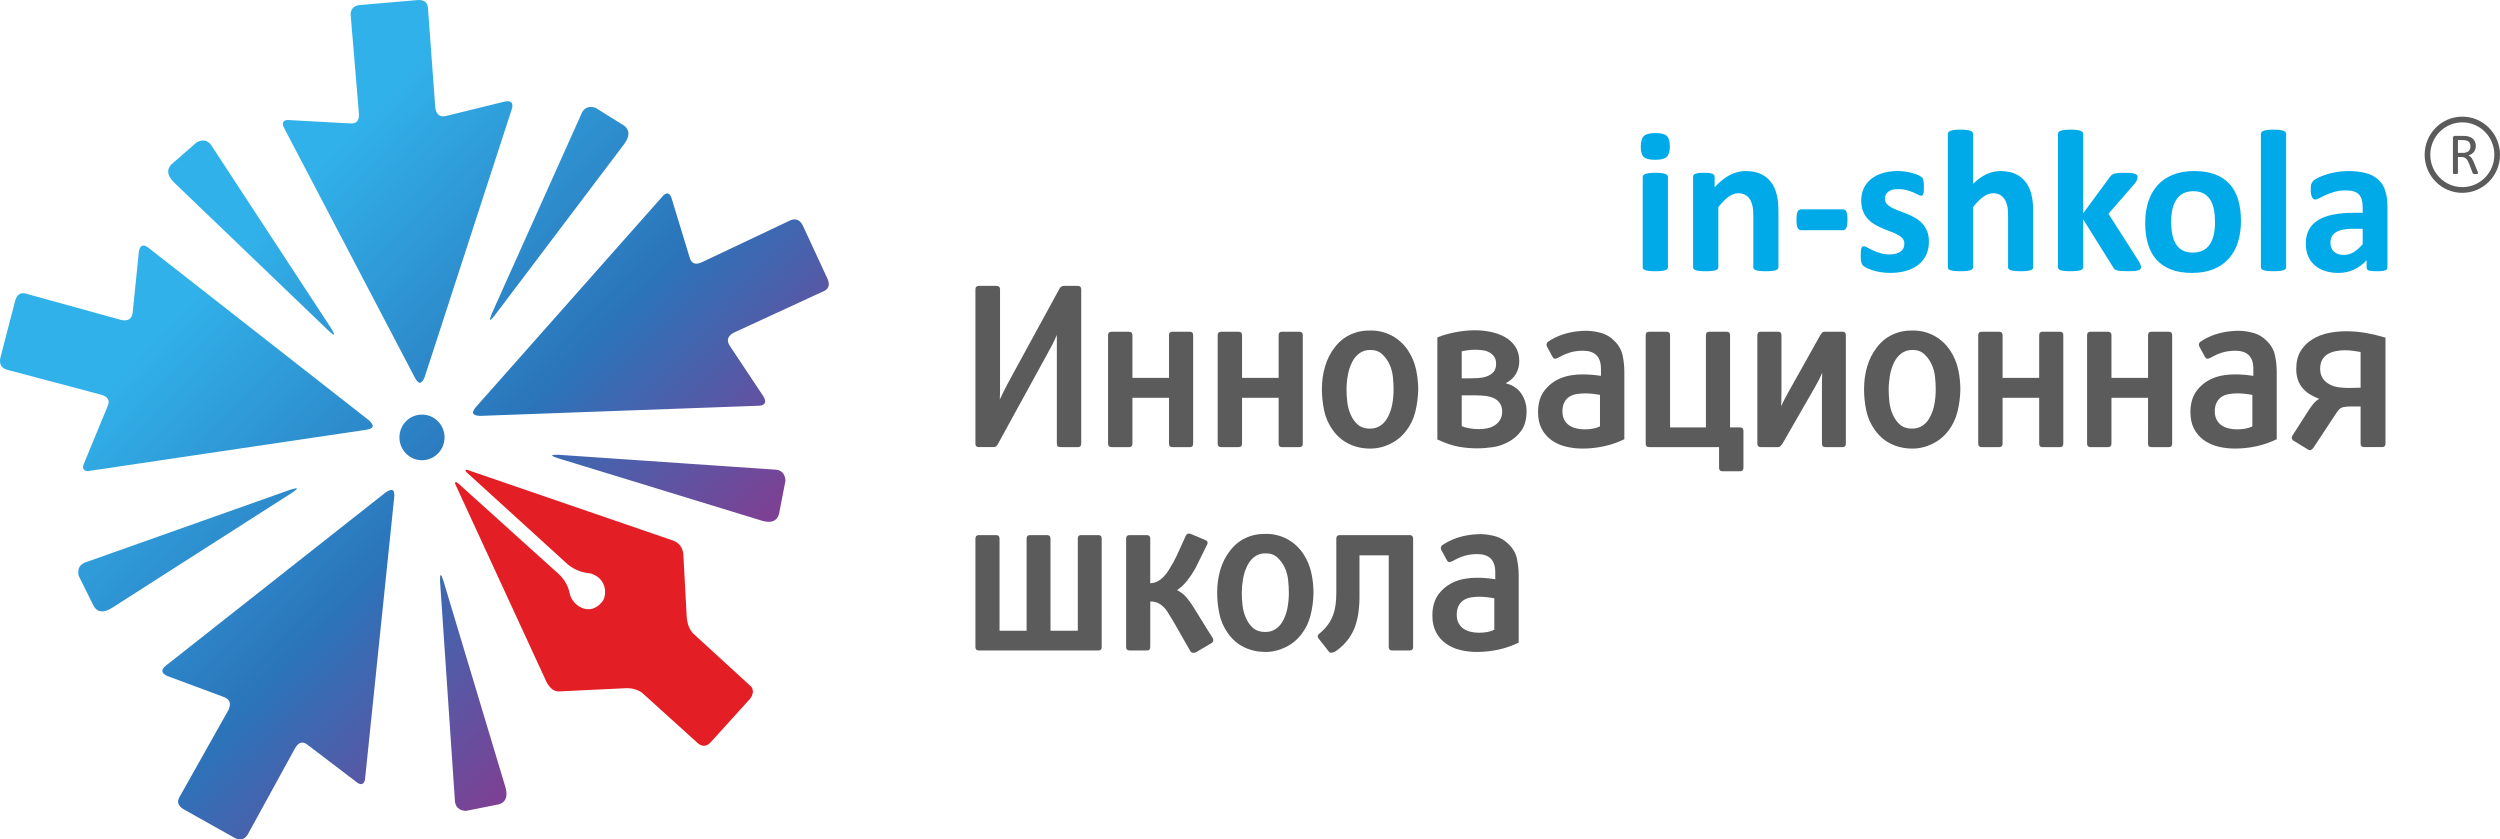 <svg width="137" height="46" viewBox="0 0 137 46" fill="none" xmlns="http://www.w3.org/2000/svg">
<path fill-rule="evenodd" clip-rule="evenodd" d="M53.64 24.502C53.515 24.502 53.453 24.439 53.453 24.313V15.856C53.453 15.73 53.515 15.667 53.64 15.667H54.615C54.74 15.667 54.802 15.73 54.802 15.856L54.802 21.043C54.802 21.187 54.802 21.329 54.802 21.469C54.802 21.608 54.797 21.75 54.789 21.894C54.869 21.723 54.949 21.556 55.029 21.395C55.109 21.232 55.194 21.07 55.283 20.908L58.062 15.815C58.116 15.716 58.2 15.667 58.316 15.667H59.064C59.189 15.667 59.251 15.73 59.251 15.856V24.312C59.251 24.439 59.189 24.502 59.064 24.502L58.089 24.501C57.973 24.501 57.915 24.439 57.915 24.312V19.382V18.355C57.826 18.562 57.748 18.731 57.681 18.861C57.614 18.992 57.523 19.161 57.407 19.368L54.668 24.366C54.615 24.456 54.544 24.501 54.455 24.501L53.639 24.501L53.64 24.502Z" fill="#5B5B5B"/>
<path fill-rule="evenodd" clip-rule="evenodd" d="M64.061 20.706V18.369C64.061 18.243 64.119 18.18 64.235 18.18H65.21C65.326 18.18 65.384 18.243 65.384 18.369V24.313C65.384 24.439 65.326 24.502 65.21 24.502L64.235 24.502C64.119 24.502 64.061 24.439 64.061 24.313V21.8H62.057V24.313C62.057 24.439 61.995 24.502 61.87 24.502L60.908 24.502C60.783 24.502 60.721 24.439 60.721 24.313V18.369C60.721 18.243 60.783 18.18 60.908 18.18H61.87C61.995 18.18 62.057 18.243 62.057 18.369V20.706H64.061Z" fill="#5B5B5B"/>
<path fill-rule="evenodd" clip-rule="evenodd" d="M70.069 20.706V18.369C70.069 18.243 70.126 18.18 70.242 18.18H71.218C71.334 18.18 71.392 18.243 71.392 18.369V24.313C71.392 24.439 71.334 24.502 71.218 24.502L70.242 24.502C70.127 24.502 70.069 24.439 70.069 24.313V21.8H68.064V24.313C68.064 24.439 68.002 24.502 67.877 24.502L66.915 24.502C66.791 24.502 66.728 24.439 66.728 24.313V18.369C66.728 18.243 66.791 18.18 66.915 18.18H67.878C68.002 18.18 68.064 18.243 68.064 18.369V20.706H70.069Z" fill="#5B5B5B"/>
<path fill-rule="evenodd" clip-rule="evenodd" d="M75.073 23.488C75.304 23.488 75.504 23.428 75.674 23.306C75.843 23.185 75.977 23.02 76.075 22.813C76.181 22.606 76.257 22.374 76.302 22.117C76.346 21.861 76.369 21.602 76.369 21.341C76.369 21.116 76.355 20.881 76.329 20.638C76.302 20.395 76.239 20.17 76.142 19.963C76.043 19.747 75.908 19.56 75.734 19.402C75.56 19.245 75.34 19.17 75.073 19.179C74.85 19.179 74.654 19.242 74.485 19.368C74.315 19.494 74.182 19.661 74.084 19.868C73.977 20.084 73.901 20.323 73.857 20.584C73.812 20.846 73.79 21.102 73.79 21.354C73.79 21.561 73.803 21.784 73.83 22.023C73.857 22.262 73.914 22.485 74.004 22.692C74.102 22.926 74.235 23.117 74.404 23.266C74.573 23.414 74.796 23.489 75.073 23.489V23.488ZM75.086 24.583C74.667 24.583 74.28 24.497 73.924 24.326C73.567 24.155 73.269 23.898 73.028 23.556C72.797 23.232 72.641 22.876 72.561 22.489C72.481 22.102 72.44 21.714 72.44 21.327C72.44 20.886 72.498 20.469 72.614 20.078C72.73 19.686 72.908 19.337 73.149 19.03C73.38 18.724 73.665 18.492 74.004 18.335C74.342 18.177 74.716 18.103 75.126 18.112C75.545 18.112 75.932 18.209 76.288 18.402C76.645 18.596 76.938 18.868 77.17 19.22C77.375 19.535 77.518 19.875 77.598 20.239C77.678 20.604 77.718 20.976 77.718 21.354C77.709 21.777 77.656 22.183 77.558 22.57C77.46 22.957 77.299 23.295 77.077 23.583C76.845 23.898 76.551 24.144 76.195 24.319C75.839 24.495 75.469 24.583 75.086 24.582L75.086 24.583Z" fill="#5B5B5B"/>
<path fill-rule="evenodd" clip-rule="evenodd" d="M80.103 23.354C80.227 23.407 80.374 23.448 80.544 23.475C80.713 23.502 80.878 23.516 81.038 23.516C81.18 23.516 81.328 23.502 81.479 23.475C81.63 23.448 81.768 23.396 81.893 23.32C82.018 23.243 82.12 23.142 82.2 23.016C82.281 22.89 82.321 22.728 82.321 22.529C82.312 22.34 82.263 22.187 82.174 22.07C82.084 21.953 81.971 21.866 81.833 21.807C81.695 21.748 81.539 21.71 81.365 21.692C81.192 21.674 81.02 21.665 80.851 21.665H80.103V23.354V23.354ZM80.53 20.733C80.664 20.733 80.815 20.728 80.985 20.719C81.154 20.71 81.312 20.681 81.459 20.631C81.606 20.582 81.731 20.503 81.833 20.395C81.936 20.287 81.987 20.134 81.987 19.936C81.987 19.773 81.951 19.643 81.88 19.544C81.808 19.445 81.72 19.366 81.613 19.308C81.506 19.249 81.383 19.211 81.245 19.193C81.107 19.175 80.971 19.166 80.838 19.166C80.704 19.166 80.57 19.175 80.437 19.193C80.303 19.211 80.192 19.229 80.103 19.247L80.103 20.733H80.53ZM80.945 24.569C80.615 24.569 80.281 24.54 79.942 24.482C79.604 24.423 79.212 24.29 78.767 24.083V18.49C79.052 18.373 79.379 18.279 79.749 18.207C80.118 18.135 80.477 18.099 80.825 18.099C81.109 18.099 81.397 18.128 81.686 18.186C81.976 18.245 82.236 18.34 82.468 18.47C82.7 18.601 82.889 18.774 83.036 18.99C83.183 19.206 83.256 19.472 83.256 19.787C83.256 20.049 83.194 20.285 83.069 20.496C82.944 20.708 82.757 20.877 82.508 21.003C82.9 21.102 83.189 21.296 83.376 21.584C83.564 21.872 83.657 22.187 83.657 22.529C83.657 22.971 83.561 23.326 83.37 23.597C83.178 23.867 82.94 24.074 82.655 24.218C82.397 24.362 82.118 24.457 81.82 24.502C81.521 24.547 81.23 24.569 80.945 24.569L80.945 24.569Z" fill="#5B5B5B"/>
<path fill-rule="evenodd" clip-rule="evenodd" d="M87.678 21.638C87.58 21.62 87.456 21.602 87.304 21.584C87.153 21.566 87.006 21.557 86.864 21.557C86.712 21.557 86.565 21.568 86.423 21.59C86.28 21.613 86.151 21.656 86.035 21.719C85.91 21.791 85.81 21.895 85.734 22.03C85.659 22.165 85.621 22.336 85.621 22.543C85.621 22.723 85.654 22.876 85.721 23.002C85.788 23.128 85.877 23.23 85.988 23.306C86.1 23.383 86.229 23.439 86.376 23.475C86.523 23.511 86.672 23.529 86.823 23.529C86.975 23.529 87.122 23.518 87.264 23.495C87.407 23.473 87.545 23.43 87.679 23.367V21.638H87.678ZM86.957 18.126C87.242 18.135 87.513 18.177 87.772 18.254C88.03 18.33 88.262 18.472 88.467 18.679C88.707 18.914 88.859 19.181 88.921 19.483C88.983 19.785 89.014 20.08 89.014 20.368V24.069C88.667 24.24 88.297 24.369 87.906 24.454C87.513 24.539 87.122 24.582 86.73 24.582C86.409 24.582 86.102 24.546 85.808 24.474C85.514 24.402 85.253 24.285 85.026 24.123C84.799 23.961 84.619 23.754 84.485 23.502C84.351 23.25 84.285 22.943 84.285 22.583C84.285 22.106 84.4 21.714 84.632 21.408C84.864 21.102 85.166 20.872 85.541 20.719C85.719 20.647 85.91 20.595 86.115 20.564C86.32 20.532 86.52 20.516 86.716 20.516C86.894 20.516 87.064 20.523 87.224 20.537C87.385 20.55 87.554 20.57 87.732 20.597V20.205C87.732 19.548 87.402 19.22 86.743 19.22C86.494 19.22 86.262 19.251 86.049 19.314C85.924 19.35 85.804 19.395 85.688 19.449C85.572 19.503 85.456 19.562 85.34 19.625C85.216 19.688 85.126 19.661 85.073 19.544L84.766 18.976C84.73 18.887 84.748 18.805 84.819 18.733C84.846 18.715 84.873 18.7 84.899 18.686C84.926 18.672 84.948 18.657 84.966 18.639C85.269 18.459 85.588 18.328 85.921 18.247C86.255 18.166 86.6 18.126 86.957 18.126Z" fill="#5B5B5B"/>
<path fill-rule="evenodd" clip-rule="evenodd" d="M95.354 23.421C95.479 23.421 95.541 23.484 95.541 23.61V25.637C95.541 25.763 95.479 25.826 95.354 25.826H94.392C94.267 25.826 94.205 25.763 94.205 25.637V24.502H90.371C90.246 24.502 90.184 24.439 90.184 24.313V18.369C90.184 18.243 90.246 18.18 90.371 18.18H91.333C91.457 18.18 91.52 18.243 91.52 18.369V23.421H93.484V18.369C93.484 18.243 93.542 18.18 93.657 18.18H94.633C94.749 18.18 94.807 18.243 94.807 18.369V23.421H95.354L95.354 23.421Z" fill="#5B5B5B"/>
<path fill-rule="evenodd" clip-rule="evenodd" d="M97.572 24.448C97.536 24.484 97.492 24.502 97.439 24.502L96.49 24.502C96.365 24.502 96.303 24.439 96.303 24.313V18.369C96.303 18.243 96.365 18.18 96.49 18.18H97.439C97.563 18.18 97.625 18.243 97.625 18.369V21.368C97.625 21.503 97.623 21.654 97.619 21.82C97.614 21.987 97.612 22.133 97.612 22.259C97.665 22.133 97.726 22.007 97.792 21.881C97.859 21.755 97.919 21.643 97.973 21.543L99.75 18.369C99.777 18.324 99.808 18.281 99.843 18.241C99.879 18.2 99.928 18.18 99.99 18.18H100.979C101.095 18.18 101.153 18.243 101.153 18.369V24.313C101.153 24.439 101.095 24.502 100.979 24.502L100.017 24.502C99.901 24.502 99.843 24.439 99.843 24.313V21.409C99.843 21.354 99.843 21.287 99.843 21.206C99.843 21.125 99.843 21.037 99.843 20.942C99.843 20.848 99.845 20.753 99.85 20.659C99.854 20.564 99.857 20.485 99.857 20.422C99.75 20.684 99.614 20.954 99.449 21.233C99.284 21.512 99.139 21.765 99.015 21.989L97.679 24.313C97.643 24.367 97.607 24.412 97.572 24.448L97.572 24.448Z" fill="#5B5B5B"/>
<path fill-rule="evenodd" clip-rule="evenodd" d="M104.782 23.488C105.014 23.488 105.214 23.428 105.383 23.306C105.553 23.185 105.686 23.02 105.784 22.813C105.891 22.606 105.967 22.374 106.011 22.117C106.056 21.861 106.078 21.602 106.078 21.341C106.078 21.116 106.065 20.881 106.038 20.638C106.011 20.395 105.949 20.17 105.851 19.963C105.753 19.747 105.617 19.56 105.443 19.402C105.27 19.245 105.049 19.17 104.782 19.179C104.559 19.179 104.363 19.242 104.194 19.368C104.025 19.494 103.891 19.661 103.793 19.868C103.686 20.084 103.611 20.323 103.566 20.584C103.522 20.846 103.499 21.102 103.499 21.354C103.499 21.561 103.513 21.784 103.539 22.023C103.566 22.262 103.624 22.485 103.713 22.692C103.811 22.926 103.945 23.117 104.114 23.266C104.283 23.414 104.506 23.489 104.782 23.489V23.488ZM104.795 24.583C104.377 24.583 103.989 24.497 103.633 24.326C103.277 24.155 102.978 23.898 102.738 23.556C102.506 23.232 102.35 22.876 102.27 22.489C102.19 22.102 102.15 21.714 102.15 21.327C102.15 20.886 102.208 20.469 102.324 20.078C102.439 19.686 102.618 19.337 102.858 19.03C103.09 18.724 103.375 18.492 103.713 18.335C104.052 18.177 104.426 18.103 104.835 18.112C105.254 18.112 105.642 18.209 105.998 18.402C106.354 18.596 106.648 18.868 106.88 19.22C107.085 19.535 107.227 19.875 107.307 20.239C107.388 20.604 107.428 20.976 107.428 21.354C107.419 21.777 107.365 22.183 107.267 22.57C107.169 22.957 107.009 23.295 106.786 23.583C106.555 23.898 106.261 24.144 105.904 24.319C105.548 24.495 105.178 24.583 104.796 24.582L104.795 24.583Z" fill="#5B5B5B"/>
<path fill-rule="evenodd" clip-rule="evenodd" d="M111.747 20.706V18.369C111.747 18.243 111.804 18.18 111.92 18.18H112.896C113.011 18.18 113.069 18.243 113.069 18.369V24.313C113.069 24.439 113.011 24.502 112.896 24.502L111.92 24.502C111.804 24.502 111.747 24.439 111.747 24.313V21.8H109.742V24.313C109.742 24.439 109.68 24.502 109.555 24.502L108.593 24.502C108.469 24.502 108.406 24.439 108.406 24.313L108.406 18.369C108.406 18.243 108.469 18.18 108.593 18.18H109.555C109.68 18.18 109.742 18.243 109.742 18.369L109.742 20.706H111.747Z" fill="#5B5B5B"/>
<path fill-rule="evenodd" clip-rule="evenodd" d="M117.713 20.706V18.369C117.713 18.243 117.77 18.18 117.886 18.18H118.862C118.977 18.18 119.035 18.243 119.035 18.369V24.313C119.035 24.439 118.977 24.502 118.862 24.502L117.886 24.502C117.77 24.502 117.712 24.439 117.712 24.313L117.713 21.8H115.708V24.313C115.708 24.439 115.646 24.502 115.521 24.502L114.559 24.502C114.434 24.502 114.372 24.439 114.372 24.313L114.372 18.369C114.372 18.243 114.434 18.18 114.559 18.18H115.521C115.646 18.18 115.708 18.243 115.708 18.369V20.706H117.712H117.713Z" fill="#5B5B5B"/>
<path fill-rule="evenodd" clip-rule="evenodd" d="M123.429 21.638C123.331 21.62 123.206 21.602 123.055 21.584C122.903 21.566 122.756 21.557 122.614 21.557C122.463 21.557 122.316 21.568 122.173 21.59C122.031 21.613 121.901 21.656 121.786 21.719C121.661 21.791 121.561 21.895 121.485 22.03C121.409 22.165 121.371 22.336 121.371 22.543C121.372 22.723 121.405 22.876 121.472 23.002C121.538 23.128 121.628 23.23 121.739 23.306C121.85 23.383 121.979 23.439 122.126 23.475C122.273 23.511 122.422 23.529 122.574 23.529C122.725 23.529 122.872 23.518 123.015 23.495C123.157 23.473 123.296 23.43 123.429 23.367V21.638H123.429ZM122.708 18.126C122.993 18.135 123.264 18.177 123.522 18.254C123.781 18.33 124.012 18.472 124.217 18.679C124.458 18.914 124.609 19.181 124.672 19.483C124.734 19.785 124.765 20.08 124.765 20.368L124.765 24.069C124.418 24.24 124.048 24.369 123.656 24.454C123.264 24.539 122.872 24.582 122.48 24.582C122.16 24.582 121.852 24.546 121.558 24.474C121.264 24.402 121.004 24.285 120.777 24.123C120.55 23.961 120.369 23.754 120.236 23.502C120.102 23.25 120.035 22.943 120.035 22.583C120.035 22.106 120.151 21.714 120.383 21.408C120.614 21.102 120.917 20.872 121.291 20.719C121.469 20.647 121.661 20.595 121.866 20.564C122.071 20.532 122.271 20.516 122.467 20.516C122.645 20.516 122.814 20.523 122.975 20.537C123.135 20.55 123.304 20.57 123.483 20.597V20.205C123.483 19.548 123.153 19.22 122.494 19.22C122.244 19.22 122.013 19.251 121.799 19.314C121.674 19.35 121.554 19.395 121.438 19.449C121.323 19.503 121.207 19.562 121.091 19.625C120.966 19.688 120.877 19.661 120.824 19.544L120.516 18.976C120.481 18.887 120.498 18.805 120.57 18.733C120.596 18.715 120.623 18.7 120.65 18.686C120.677 18.672 120.699 18.657 120.717 18.639C121.02 18.459 121.338 18.328 121.672 18.247C122.006 18.166 122.351 18.126 122.708 18.126Z" fill="#5B5B5B"/>
<path fill-rule="evenodd" clip-rule="evenodd" d="M129.361 19.287C129.254 19.269 129.123 19.249 128.967 19.227C128.811 19.204 128.657 19.193 128.506 19.193C128.337 19.193 128.172 19.209 128.012 19.24C127.851 19.272 127.706 19.323 127.577 19.395C127.448 19.468 127.345 19.567 127.27 19.692C127.194 19.819 127.152 19.981 127.143 20.179C127.143 20.413 127.192 20.6 127.29 20.739C127.388 20.879 127.515 20.989 127.671 21.07C127.826 21.152 127.996 21.203 128.178 21.226C128.361 21.248 128.537 21.259 128.706 21.259L129.361 21.246V19.287ZM129.361 22.273H128.893C128.724 22.273 128.57 22.284 128.432 22.306C128.294 22.329 128.172 22.422 128.065 22.584L126.782 24.529C126.738 24.592 126.689 24.634 126.635 24.657C126.582 24.679 126.524 24.668 126.462 24.623L125.687 24.15C125.58 24.078 125.557 23.988 125.62 23.88L126.355 22.732C126.426 22.624 126.488 22.527 126.542 22.441C126.595 22.356 126.649 22.279 126.702 22.212C126.756 22.144 126.811 22.081 126.869 22.023C126.927 21.964 127 21.908 127.089 21.854C126.938 21.8 126.784 21.728 126.629 21.638C126.473 21.548 126.332 21.435 126.208 21.3C126.074 21.147 125.978 20.98 125.92 20.8C125.863 20.62 125.834 20.427 125.834 20.219C125.834 19.823 125.916 19.492 126.081 19.226C126.246 18.961 126.457 18.752 126.716 18.598C126.991 18.427 127.29 18.31 127.611 18.247C127.931 18.184 128.247 18.152 128.559 18.152C128.933 18.152 129.299 18.184 129.655 18.247C130.011 18.31 130.367 18.395 130.724 18.503V24.312C130.724 24.439 130.661 24.501 130.537 24.501L129.548 24.501C129.423 24.501 129.361 24.439 129.361 24.312V22.272L129.361 22.273Z" fill="#5B5B5B"/>
<path fill-rule="evenodd" clip-rule="evenodd" d="M53.64 35.646C53.515 35.646 53.453 35.584 53.453 35.457V29.514C53.453 29.388 53.515 29.324 53.64 29.324H54.588C54.713 29.324 54.775 29.387 54.775 29.514V34.566H56.258V29.514C56.258 29.388 56.32 29.324 56.445 29.324H57.381C57.505 29.324 57.567 29.387 57.567 29.514L57.568 34.566H59.064V29.514C59.064 29.388 59.122 29.324 59.238 29.324H60.2C60.315 29.324 60.373 29.387 60.373 29.514V35.457C60.373 35.584 60.315 35.647 60.2 35.647L53.639 35.647L53.64 35.646Z" fill="#5B5B5B"/>
<path fill-rule="evenodd" clip-rule="evenodd" d="M62.846 35.646H61.898C61.773 35.646 61.711 35.584 61.711 35.457V29.514C61.711 29.388 61.773 29.324 61.898 29.324H62.846C62.971 29.324 63.033 29.387 63.033 29.514V31.959C63.176 31.959 63.309 31.925 63.434 31.857C63.559 31.79 63.672 31.702 63.775 31.594C63.877 31.486 63.973 31.36 64.062 31.216C64.151 31.072 64.236 30.928 64.316 30.784C64.441 30.549 64.554 30.313 64.657 30.074C64.759 29.836 64.868 29.595 64.984 29.352C65.038 29.244 65.126 29.212 65.252 29.257L66.053 29.595C66.178 29.649 66.209 29.735 66.147 29.851L65.505 31.148C65.38 31.373 65.234 31.594 65.065 31.81C64.895 32.026 64.708 32.202 64.503 32.337C64.717 32.445 64.898 32.589 65.044 32.769C65.192 32.95 65.327 33.143 65.452 33.35C65.621 33.629 65.79 33.904 65.96 34.174C66.129 34.444 66.298 34.714 66.468 34.985C66.485 35.021 66.492 35.061 66.488 35.106C66.483 35.151 66.459 35.192 66.414 35.228L65.546 35.741C65.492 35.768 65.434 35.779 65.372 35.775C65.309 35.77 65.26 35.737 65.225 35.674L64.276 34.012C64.187 33.859 64.083 33.69 63.962 33.505C63.842 33.321 63.697 33.179 63.528 33.08C63.448 33.035 63.368 33.004 63.288 32.986C63.208 32.968 63.123 32.959 63.034 32.959V35.457C63.034 35.584 62.971 35.647 62.847 35.647L62.846 35.646Z" fill="#5B5B5B"/>
<path fill-rule="evenodd" clip-rule="evenodd" d="M69.334 34.633C69.565 34.633 69.765 34.572 69.935 34.451C70.104 34.33 70.237 34.165 70.336 33.958C70.442 33.751 70.518 33.519 70.563 33.262C70.607 33.005 70.629 32.747 70.629 32.485C70.629 32.26 70.616 32.026 70.589 31.783C70.563 31.54 70.5 31.315 70.403 31.107C70.304 30.891 70.169 30.705 69.995 30.547C69.821 30.39 69.601 30.315 69.333 30.324C69.111 30.324 68.915 30.387 68.746 30.513C68.576 30.639 68.443 30.806 68.345 31.013C68.238 31.229 68.162 31.468 68.117 31.729C68.073 31.99 68.051 32.247 68.051 32.499C68.051 32.706 68.064 32.929 68.091 33.168C68.117 33.406 68.175 33.629 68.264 33.836C68.362 34.071 68.496 34.262 68.665 34.411C68.835 34.559 69.057 34.633 69.334 34.633V34.633ZM69.347 35.727C68.928 35.727 68.54 35.642 68.184 35.471C67.828 35.3 67.53 35.043 67.289 34.701C67.057 34.377 66.902 34.021 66.822 33.633C66.741 33.247 66.701 32.859 66.701 32.472C66.701 32.031 66.759 31.614 66.875 31.222C66.991 30.83 67.169 30.482 67.409 30.175C67.641 29.869 67.926 29.637 68.264 29.48C68.603 29.322 68.977 29.248 69.387 29.257C69.805 29.257 70.193 29.354 70.549 29.547C70.905 29.741 71.199 30.013 71.431 30.364C71.636 30.68 71.778 31.02 71.859 31.384C71.939 31.749 71.979 32.12 71.979 32.499C71.97 32.922 71.917 33.328 71.819 33.715C71.721 34.102 71.56 34.44 71.338 34.728C71.106 35.043 70.812 35.288 70.456 35.464C70.1 35.639 69.73 35.727 69.347 35.727L69.347 35.727Z" fill="#5B5B5B"/>
<path fill-rule="evenodd" clip-rule="evenodd" d="M72.295 34.728C72.49 34.566 72.649 34.402 72.769 34.235C72.889 34.068 72.983 33.895 73.049 33.715C73.117 33.535 73.163 33.343 73.19 33.141C73.216 32.938 73.23 32.72 73.23 32.485V29.514C73.23 29.387 73.292 29.324 73.417 29.324H77.252C77.376 29.324 77.439 29.387 77.439 29.514V35.457C77.439 35.583 77.376 35.647 77.252 35.647L76.29 35.646C76.165 35.646 76.103 35.584 76.103 35.457V30.432H74.499V32.769C74.499 32.922 74.492 33.071 74.479 33.215C74.466 33.359 74.45 33.503 74.433 33.647C74.397 33.863 74.346 34.073 74.279 34.275C74.212 34.478 74.121 34.67 74.005 34.85C73.907 35.012 73.78 35.172 73.624 35.329C73.468 35.487 73.31 35.615 73.15 35.714C73.078 35.75 73.012 35.768 72.95 35.768C72.887 35.768 72.843 35.746 72.816 35.701L72.255 34.985C72.219 34.94 72.206 34.892 72.215 34.843C72.223 34.794 72.25 34.755 72.295 34.728V34.728Z" fill="#5B5B5B"/>
<path fill-rule="evenodd" clip-rule="evenodd" d="M81.888 32.782C81.79 32.765 81.665 32.747 81.514 32.729C81.362 32.711 81.215 32.702 81.073 32.702C80.921 32.702 80.775 32.713 80.632 32.735C80.49 32.758 80.36 32.801 80.245 32.864C80.12 32.936 80.02 33.039 79.944 33.174C79.868 33.31 79.83 33.481 79.83 33.688C79.83 33.868 79.864 34.021 79.931 34.147C79.997 34.273 80.086 34.375 80.198 34.451C80.309 34.528 80.438 34.584 80.585 34.62C80.732 34.656 80.882 34.674 81.033 34.674C81.185 34.674 81.332 34.663 81.474 34.64C81.616 34.618 81.754 34.575 81.888 34.512L81.888 32.782H81.888ZM81.166 29.27C81.451 29.279 81.723 29.322 81.981 29.399C82.24 29.475 82.471 29.617 82.676 29.824C82.917 30.058 83.068 30.326 83.131 30.628C83.193 30.93 83.224 31.224 83.224 31.512V35.214C82.877 35.385 82.507 35.514 82.115 35.599C81.723 35.684 81.331 35.727 80.939 35.727C80.619 35.727 80.311 35.691 80.017 35.619C79.723 35.547 79.463 35.43 79.236 35.268C79.008 35.106 78.828 34.899 78.695 34.647C78.561 34.395 78.494 34.088 78.494 33.728C78.494 33.251 78.61 32.859 78.841 32.553C79.073 32.247 79.376 32.017 79.75 31.864C79.928 31.792 80.12 31.74 80.325 31.709C80.529 31.677 80.73 31.661 80.926 31.661C81.104 31.661 81.273 31.668 81.434 31.681C81.594 31.695 81.763 31.715 81.941 31.742V31.35C81.941 30.693 81.612 30.364 80.953 30.364C80.703 30.364 80.472 30.396 80.258 30.459C80.133 30.495 80.013 30.54 79.897 30.594C79.781 30.648 79.665 30.707 79.55 30.77C79.425 30.833 79.336 30.806 79.283 30.689L78.975 30.121C78.94 30.031 78.957 29.95 79.029 29.878C79.055 29.86 79.082 29.844 79.109 29.831C79.136 29.817 79.158 29.802 79.176 29.784C79.478 29.604 79.797 29.473 80.131 29.392C80.465 29.311 80.81 29.27 81.166 29.27L81.166 29.27Z" fill="#5B5B5B"/>
<path fill-rule="evenodd" clip-rule="evenodd" d="M25.133 26.51C26.903 28.106 28.673 29.703 30.442 31.299C30.859 31.639 31.128 32.041 31.218 32.516C31.339 33.165 32.31 33.843 32.998 32.978C33.236 32.713 33.339 31.721 32.359 31.422C31.827 31.378 31.343 31.18 30.929 30.76C29.169 29.159 27.41 27.557 25.65 25.955C25.425 25.764 25.466 25.683 25.757 25.801C29.479 27.08 33.201 28.358 36.923 29.636C37.258 29.779 37.456 30.057 37.455 30.529C37.511 31.566 37.567 32.603 37.623 33.64C37.63 34.067 37.728 34.44 37.988 34.718C39.048 35.689 40.108 36.659 41.167 37.629C41.32 37.811 41.27 38.093 41.091 38.307C40.366 39.108 39.641 39.908 38.916 40.709C38.688 40.926 38.445 40.931 38.186 40.678C37.182 39.77 36.178 38.861 35.173 37.953C34.902 37.768 34.564 37.681 34.139 37.721C32.962 37.778 31.786 37.834 30.61 37.891C30.298 37.891 30.079 37.633 29.925 37.321C28.282 33.758 26.639 30.195 24.996 26.633C24.889 26.436 24.925 26.323 25.133 26.51L25.133 26.51Z" fill="#E31E24"/>
<path fill-rule="evenodd" clip-rule="evenodd" d="M43.045 26.338C42.926 26.95 42.807 27.562 42.688 28.174C42.569 28.584 42.238 28.672 41.763 28.538C38.023 27.391 34.282 26.245 30.542 25.099C30.148 24.971 30.164 24.911 30.591 24.921C34.529 25.191 38.468 25.461 42.407 25.731C42.801 25.729 43.014 25.932 43.045 26.338L43.045 26.338ZM25.525 44.439C26.129 44.319 26.734 44.198 27.339 44.077C27.745 43.956 27.831 43.622 27.699 43.141C26.562 39.361 25.426 35.58 24.29 31.8C24.162 31.4 24.104 31.417 24.114 31.849C24.384 35.831 24.653 39.813 24.923 43.794C24.921 44.193 25.122 44.408 25.525 44.439ZM23.124 22.719C23.807 22.719 24.361 23.279 24.361 23.97C24.361 24.66 23.807 25.22 23.124 25.22C22.441 25.22 21.888 24.66 21.888 23.97C21.888 23.279 22.441 22.719 23.124 22.719ZM20.003 42.705C20.535 37.564 21.068 32.422 21.6 27.281C21.644 26.844 21.526 26.731 21.148 26.974C17.126 30.143 13.104 33.313 9.083 36.483C8.82 36.685 8.821 36.909 9.194 37.054C10.214 37.434 11.235 37.813 12.256 38.193C12.636 38.331 12.659 38.588 12.523 38.899C11.621 40.504 10.719 42.11 9.816 43.716C9.699 43.953 9.765 44.153 10.034 44.332C10.974 44.861 11.915 45.388 12.855 45.915C13.155 46.068 13.39 46.014 13.56 45.758C14.427 44.176 15.296 42.594 16.165 41.011C16.346 40.696 16.571 40.567 16.9 40.849C17.788 41.524 18.675 42.2 19.562 42.876C19.766 43.036 19.959 43 20.003 42.705ZM4.309 31.547C4.584 32.104 4.86 32.661 5.136 33.219C5.359 33.583 5.701 33.578 6.124 33.321C9.426 31.208 12.729 29.096 16.032 26.984C16.379 26.753 16.347 26.701 15.938 26.826C12.213 28.147 8.488 29.468 4.763 30.789C4.383 30.893 4.231 31.146 4.309 31.547ZM4.866 25.809C9.925 25.058 14.984 24.307 20.043 23.556C20.472 23.491 20.551 23.348 20.226 23.038C16.193 19.881 12.16 16.727 8.127 13.572C7.868 13.364 7.654 13.42 7.607 13.822C7.495 14.915 7.385 16.009 7.273 17.103C7.234 17.509 6.995 17.596 6.663 17.54C4.902 17.053 3.139 16.566 1.377 16.08C1.12 16.024 0.945 16.138 0.84 16.446C0.566 17.497 0.294 18.55 0.022 19.601C-0.051 19.932 0.058 20.149 0.346 20.252C2.077 20.71 3.808 21.171 5.54 21.629C5.886 21.729 6.066 21.918 5.877 22.309C5.449 23.346 5.022 24.383 4.594 25.419C4.491 25.659 4.573 25.839 4.866 25.809V25.809ZM10.795 7.786C10.328 8.192 9.861 8.599 9.394 9.006C9.1 9.314 9.188 9.648 9.538 10C12.374 12.719 15.209 15.439 18.043 18.159C18.35 18.442 18.392 18.399 18.172 18.029C15.992 14.701 13.812 11.373 11.633 8.046C11.439 7.699 11.16 7.612 10.795 7.786ZM15.546 6.968C17.939 11.537 20.331 16.107 22.724 20.675C22.928 21.063 23.088 21.09 23.268 20.675C24.86 15.778 26.452 10.88 28.045 5.983C28.151 5.665 28.026 5.48 27.637 5.57C26.58 5.83 25.525 6.09 24.467 6.349C24.075 6.449 23.914 6.249 23.855 5.914C23.72 4.073 23.584 2.231 23.448 0.39C23.413 0.127 23.249 -0.003 22.928 4.3985e-05C21.855 0.092 20.784 0.183 19.713 0.276C19.38 0.318 19.214 0.494 19.215 0.803C19.366 2.605 19.516 4.409 19.668 6.212C19.692 6.575 19.575 6.81 19.146 6.762C18.038 6.701 16.928 6.64 15.819 6.579C15.561 6.561 15.42 6.699 15.546 6.968ZM32.623 5.901C33.148 6.228 33.673 6.555 34.198 6.882C34.536 7.139 34.501 7.483 34.211 7.887C31.838 11.026 29.465 14.166 27.093 17.306C26.835 17.634 26.786 17.598 26.945 17.198C28.576 13.563 30.206 9.928 31.837 6.293C31.973 5.919 32.235 5.788 32.623 5.901L32.623 5.901ZM36.341 10.722C32.93 14.573 29.518 18.424 26.107 22.275C25.818 22.603 25.849 22.764 26.295 22.791C31.392 22.606 36.487 22.42 41.583 22.234C41.914 22.226 42.043 22.044 41.825 21.705C41.218 20.793 40.611 19.881 40.004 18.968C39.776 18.631 39.905 18.409 40.196 18.237C41.857 17.472 43.519 16.704 45.181 15.938C45.414 15.815 45.476 15.614 45.362 15.31C44.906 14.325 44.45 13.34 43.993 12.356C43.839 12.054 43.618 11.958 43.331 12.065C41.711 12.834 40.09 13.6 38.468 14.368C38.141 14.517 37.883 14.488 37.779 14.065C37.451 12.992 37.123 11.918 36.796 10.845C36.723 10.595 36.547 10.508 36.341 10.722Z" fill="url(#paint0_linear_2790_6641)"/>
<path d="M91.403 14.64C91.403 14.678 91.393 14.71 91.371 14.739C91.349 14.765 91.311 14.79 91.258 14.807C91.204 14.826 91.135 14.839 91.047 14.848C90.959 14.858 90.848 14.864 90.711 14.864C90.576 14.864 90.464 14.858 90.378 14.848C90.29 14.839 90.219 14.826 90.166 14.807C90.112 14.79 90.074 14.765 90.053 14.739C90.031 14.71 90.02 14.678 90.02 14.64V9.702C90.02 9.664 90.031 9.631 90.053 9.605C90.074 9.577 90.112 9.552 90.166 9.533C90.219 9.512 90.29 9.497 90.378 9.486C90.464 9.474 90.576 9.468 90.711 9.468C90.848 9.468 90.959 9.474 91.047 9.486C91.135 9.497 91.204 9.512 91.258 9.533C91.311 9.552 91.349 9.576 91.371 9.605C91.393 9.631 91.403 9.664 91.403 9.702V14.64ZM91.508 8.014C91.508 8.296 91.451 8.489 91.337 8.597C91.225 8.705 91.013 8.758 90.706 8.758C90.395 8.758 90.187 8.707 90.078 8.603C89.969 8.499 89.915 8.313 89.915 8.042C89.915 7.762 89.971 7.567 90.084 7.457C90.194 7.347 90.406 7.292 90.717 7.292C91.024 7.292 91.234 7.345 91.343 7.451C91.454 7.557 91.508 7.745 91.508 8.014ZM97.459 14.64C97.459 14.678 97.447 14.71 97.427 14.739C97.404 14.765 97.367 14.79 97.316 14.807C97.265 14.826 97.194 14.839 97.104 14.848C97.014 14.858 96.904 14.864 96.772 14.864C96.638 14.864 96.525 14.858 96.435 14.848C96.345 14.839 96.274 14.826 96.224 14.807C96.173 14.79 96.135 14.765 96.113 14.739C96.092 14.71 96.081 14.678 96.081 14.64V11.816C96.081 11.575 96.064 11.387 96.028 11.249C95.993 11.113 95.944 10.995 95.877 10.897C95.811 10.8 95.727 10.724 95.622 10.67C95.519 10.616 95.397 10.59 95.256 10.59C95.082 10.59 94.904 10.654 94.724 10.783C94.546 10.914 94.359 11.101 94.164 11.35V14.64C94.164 14.678 94.155 14.71 94.132 14.739C94.11 14.765 94.072 14.79 94.02 14.807C93.965 14.826 93.896 14.839 93.808 14.848C93.72 14.858 93.609 14.864 93.473 14.864C93.338 14.864 93.225 14.858 93.139 14.848C93.051 14.839 92.98 14.826 92.927 14.807C92.873 14.79 92.835 14.765 92.815 14.739C92.793 14.71 92.781 14.678 92.781 14.64V9.69C92.781 9.654 92.79 9.62 92.809 9.593C92.828 9.565 92.86 9.542 92.909 9.523C92.955 9.504 93.017 9.491 93.092 9.482C93.167 9.472 93.261 9.468 93.375 9.468C93.491 9.468 93.588 9.472 93.665 9.482C93.742 9.491 93.802 9.504 93.844 9.523C93.886 9.542 93.916 9.565 93.933 9.593C93.952 9.62 93.962 9.654 93.962 9.69V10.262C94.233 9.967 94.509 9.743 94.788 9.595C95.067 9.448 95.359 9.374 95.663 9.374C95.996 9.374 96.277 9.429 96.506 9.54C96.735 9.652 96.92 9.802 97.061 9.993C97.201 10.183 97.302 10.406 97.364 10.662C97.428 10.918 97.458 11.225 97.458 11.583V14.64L97.459 14.64ZM101.241 12.037C101.241 12.253 101.221 12.403 101.181 12.488C101.14 12.573 101.077 12.615 100.988 12.615H98.706C98.614 12.615 98.549 12.571 98.508 12.484C98.468 12.397 98.448 12.249 98.448 12.037C98.448 11.831 98.468 11.685 98.508 11.6C98.549 11.514 98.614 11.473 98.706 11.473H100.988C101.033 11.473 101.071 11.48 101.101 11.499C101.133 11.518 101.159 11.55 101.181 11.594C101.204 11.637 101.219 11.698 101.228 11.772C101.238 11.846 101.241 11.935 101.241 12.037ZM105.704 13.242C105.704 13.524 105.652 13.771 105.547 13.986C105.444 14.2 105.296 14.38 105.107 14.524C104.916 14.668 104.691 14.776 104.43 14.848C104.172 14.92 103.889 14.956 103.585 14.956C103.402 14.956 103.228 14.943 103.061 14.915C102.894 14.888 102.746 14.852 102.615 14.81C102.482 14.767 102.373 14.723 102.285 14.68C102.197 14.634 102.133 14.592 102.092 14.555C102.053 14.515 102.021 14.454 101.998 14.371C101.978 14.287 101.966 14.165 101.966 14.001C101.966 13.895 101.97 13.808 101.978 13.744C101.985 13.68 101.996 13.628 102.009 13.588C102.025 13.551 102.043 13.524 102.066 13.511C102.086 13.497 102.114 13.492 102.148 13.492C102.188 13.492 102.248 13.514 102.326 13.562C102.405 13.607 102.502 13.659 102.62 13.713C102.737 13.769 102.873 13.822 103.029 13.869C103.184 13.918 103.361 13.941 103.557 13.941C103.683 13.941 103.793 13.928 103.891 13.903C103.986 13.877 104.071 13.841 104.142 13.791C104.215 13.744 104.267 13.683 104.305 13.607C104.34 13.534 104.359 13.448 104.359 13.354C104.359 13.242 104.326 13.147 104.258 13.068C104.191 12.988 104.101 12.918 103.988 12.859C103.878 12.801 103.752 12.744 103.61 12.693C103.469 12.641 103.325 12.583 103.177 12.52C103.029 12.458 102.885 12.386 102.742 12.304C102.602 12.223 102.476 12.122 102.364 12.005C102.253 11.886 102.163 11.744 102.096 11.577C102.028 11.41 101.995 11.211 101.995 10.978C101.995 10.742 102.04 10.524 102.131 10.327C102.223 10.128 102.354 9.959 102.527 9.817C102.697 9.677 102.907 9.569 103.155 9.491C103.402 9.414 103.679 9.374 103.986 9.374C104.14 9.374 104.29 9.385 104.434 9.408C104.578 9.429 104.71 9.457 104.826 9.491C104.944 9.523 105.041 9.559 105.122 9.599C105.202 9.637 105.26 9.671 105.296 9.698C105.33 9.726 105.354 9.754 105.369 9.781C105.384 9.809 105.395 9.843 105.403 9.881C105.41 9.921 105.416 9.968 105.422 10.025C105.427 10.084 105.431 10.154 105.431 10.239C105.431 10.34 105.427 10.421 105.422 10.484C105.416 10.546 105.407 10.597 105.394 10.633C105.382 10.671 105.364 10.696 105.343 10.709C105.321 10.723 105.294 10.728 105.266 10.728C105.232 10.728 105.182 10.709 105.113 10.669C105.041 10.632 104.955 10.59 104.85 10.544C104.747 10.501 104.625 10.459 104.489 10.419C104.352 10.382 104.194 10.363 104.02 10.363C103.895 10.363 103.788 10.374 103.696 10.4C103.604 10.427 103.529 10.463 103.471 10.512C103.411 10.56 103.368 10.616 103.338 10.681C103.31 10.745 103.295 10.816 103.295 10.889C103.295 11.003 103.329 11.1 103.4 11.177C103.47 11.255 103.559 11.323 103.674 11.383C103.788 11.442 103.915 11.497 104.062 11.55C104.206 11.601 104.352 11.658 104.5 11.719C104.648 11.779 104.794 11.851 104.938 11.933C105.083 12.014 105.212 12.113 105.326 12.232C105.439 12.35 105.53 12.492 105.6 12.656C105.669 12.821 105.705 13.016 105.705 13.242L105.704 13.242ZM111.419 14.64C111.419 14.678 111.408 14.71 111.387 14.739C111.365 14.765 111.327 14.79 111.277 14.807C111.226 14.826 111.155 14.839 111.065 14.848C110.975 14.858 110.864 14.863 110.733 14.863C110.598 14.863 110.486 14.858 110.396 14.848C110.306 14.839 110.235 14.826 110.184 14.807C110.134 14.79 110.096 14.765 110.074 14.739C110.053 14.71 110.042 14.678 110.042 14.64V11.816C110.042 11.575 110.025 11.387 109.989 11.249C109.954 11.113 109.905 10.995 109.837 10.897C109.772 10.8 109.687 10.724 109.583 10.669C109.479 10.616 109.358 10.59 109.217 10.59C109.043 10.59 108.865 10.654 108.685 10.783C108.507 10.914 108.32 11.101 108.125 11.35V14.64C108.125 14.678 108.115 14.71 108.093 14.739C108.07 14.765 108.033 14.79 107.981 14.807C107.926 14.826 107.857 14.839 107.769 14.848C107.681 14.858 107.57 14.863 107.433 14.863C107.298 14.863 107.186 14.858 107.1 14.848C107.012 14.839 106.941 14.826 106.888 14.807C106.834 14.79 106.796 14.765 106.776 14.739C106.753 14.71 106.742 14.678 106.742 14.64V7.343C106.742 7.305 106.753 7.273 106.776 7.243C106.796 7.212 106.834 7.188 106.888 7.169C106.941 7.148 107.012 7.133 107.1 7.121C107.186 7.11 107.298 7.104 107.433 7.104C107.57 7.104 107.681 7.11 107.769 7.121C107.857 7.133 107.926 7.148 107.981 7.169C108.033 7.188 108.07 7.212 108.093 7.243C108.115 7.273 108.125 7.305 108.125 7.343V10.078C108.363 9.842 108.606 9.665 108.854 9.548C109.099 9.432 109.358 9.374 109.624 9.374C109.957 9.374 110.238 9.429 110.467 9.54C110.696 9.652 110.881 9.804 111.021 9.995C111.162 10.188 111.263 10.412 111.325 10.669C111.389 10.927 111.419 11.238 111.419 11.605V14.64L111.419 14.64ZM117.327 14.646C117.327 14.684 117.316 14.716 117.297 14.744C117.276 14.771 117.239 14.793 117.186 14.81C117.134 14.828 117.061 14.839 116.969 14.848C116.879 14.858 116.759 14.863 116.613 14.863C116.463 14.863 116.341 14.86 116.247 14.852C116.154 14.845 116.077 14.831 116.017 14.816C115.957 14.799 115.91 14.776 115.876 14.746C115.844 14.715 115.815 14.678 115.79 14.63L114.158 12.022V14.64C114.158 14.678 114.149 14.71 114.126 14.738C114.104 14.765 114.066 14.789 114.014 14.806C113.96 14.825 113.89 14.839 113.802 14.848C113.714 14.857 113.604 14.863 113.467 14.863C113.332 14.863 113.219 14.858 113.133 14.848C113.045 14.839 112.974 14.825 112.922 14.806C112.867 14.789 112.83 14.765 112.809 14.738C112.787 14.71 112.775 14.678 112.775 14.64V7.343C112.775 7.305 112.787 7.273 112.809 7.242C112.83 7.212 112.867 7.187 112.922 7.168C112.974 7.148 113.045 7.132 113.133 7.121C113.219 7.11 113.332 7.104 113.467 7.104C113.604 7.104 113.714 7.11 113.802 7.121C113.89 7.133 113.96 7.148 114.014 7.168C114.066 7.187 114.104 7.212 114.126 7.242C114.149 7.273 114.158 7.305 114.158 7.343V11.688L115.609 9.718C115.637 9.673 115.67 9.635 115.708 9.601C115.743 9.568 115.792 9.542 115.852 9.523C115.912 9.504 115.989 9.491 116.077 9.481C116.167 9.472 116.281 9.468 116.42 9.468C116.556 9.468 116.671 9.472 116.764 9.481C116.856 9.491 116.931 9.504 116.989 9.523C117.045 9.542 117.085 9.565 117.107 9.593C117.128 9.62 117.139 9.656 117.139 9.695C117.139 9.75 117.126 9.811 117.098 9.874C117.072 9.936 117.03 10.002 116.974 10.072L115.543 11.715L117.199 14.308C117.244 14.382 117.276 14.444 117.297 14.5C117.315 14.553 117.327 14.602 117.327 14.645L117.327 14.646ZM122.805 12.115C122.805 12.537 122.749 12.922 122.64 13.27C122.53 13.617 122.363 13.918 122.14 14.168C121.917 14.42 121.638 14.615 121.301 14.752C120.963 14.888 120.57 14.956 120.12 14.956C119.686 14.956 119.307 14.896 118.985 14.774C118.663 14.651 118.395 14.473 118.183 14.24C117.971 14.007 117.814 13.721 117.711 13.38C117.608 13.041 117.557 12.653 117.557 12.215C117.557 11.793 117.613 11.408 117.724 11.058C117.836 10.709 118.003 10.41 118.226 10.16C118.451 9.91 118.728 9.717 119.063 9.58C119.399 9.442 119.79 9.374 120.242 9.374C120.68 9.374 121.061 9.434 121.383 9.554C121.705 9.675 121.971 9.851 122.181 10.084C122.393 10.317 122.549 10.605 122.652 10.944C122.753 11.285 122.805 11.675 122.805 12.115V12.115ZM121.383 12.172C121.383 11.927 121.364 11.702 121.325 11.497C121.288 11.291 121.222 11.113 121.13 10.961C121.038 10.809 120.917 10.69 120.765 10.607C120.613 10.522 120.422 10.478 120.191 10.478C119.987 10.478 119.807 10.516 119.654 10.592C119.5 10.668 119.375 10.779 119.275 10.925C119.176 11.071 119.103 11.247 119.052 11.452C119.004 11.658 118.979 11.891 118.979 12.155C118.979 12.399 118.998 12.622 119.039 12.829C119.079 13.034 119.144 13.211 119.234 13.365C119.324 13.517 119.446 13.634 119.6 13.717C119.753 13.801 119.942 13.842 120.169 13.842C120.379 13.842 120.559 13.803 120.714 13.727C120.868 13.651 120.993 13.541 121.093 13.397C121.19 13.253 121.263 13.079 121.312 12.873C121.359 12.668 121.383 12.433 121.383 12.172H121.383ZM125.28 14.64C125.28 14.678 125.271 14.71 125.248 14.739C125.226 14.765 125.189 14.79 125.136 14.807C125.082 14.826 125.012 14.839 124.924 14.848C124.836 14.858 124.726 14.863 124.589 14.863C124.454 14.863 124.341 14.858 124.255 14.848C124.167 14.839 124.096 14.826 124.044 14.807C123.989 14.79 123.952 14.765 123.931 14.739C123.909 14.71 123.897 14.678 123.897 14.64V7.343C123.897 7.305 123.909 7.273 123.931 7.243C123.952 7.212 123.989 7.188 124.044 7.169C124.096 7.148 124.167 7.133 124.255 7.121C124.341 7.11 124.454 7.104 124.589 7.104C124.726 7.104 124.836 7.11 124.924 7.121C125.012 7.133 125.082 7.148 125.136 7.169C125.189 7.188 125.226 7.212 125.248 7.243C125.271 7.273 125.28 7.305 125.28 7.343V14.64ZM130.832 14.657C130.832 14.71 130.813 14.75 130.776 14.78C130.74 14.809 130.682 14.829 130.604 14.843C130.525 14.856 130.409 14.863 130.255 14.863C130.09 14.863 129.97 14.856 129.895 14.843C129.82 14.829 129.768 14.809 129.736 14.78C129.706 14.75 129.689 14.71 129.689 14.657V14.263C129.489 14.481 129.258 14.651 129.002 14.774C128.743 14.896 128.456 14.956 128.142 14.956C127.881 14.956 127.643 14.922 127.426 14.854C127.208 14.786 127.019 14.684 126.86 14.549C126.701 14.415 126.577 14.246 126.489 14.047C126.401 13.846 126.358 13.613 126.358 13.348C126.358 13.058 126.414 12.808 126.524 12.596C126.637 12.382 126.804 12.208 127.025 12.067C127.246 11.929 127.521 11.827 127.851 11.761C128.181 11.694 128.563 11.66 128.998 11.66H129.475V11.361C129.475 11.206 129.46 11.069 129.428 10.954C129.398 10.836 129.346 10.74 129.275 10.662C129.204 10.584 129.108 10.527 128.99 10.49C128.87 10.452 128.724 10.434 128.548 10.434C128.318 10.434 128.111 10.459 127.93 10.512C127.75 10.563 127.589 10.62 127.45 10.685C127.312 10.747 127.195 10.804 127.102 10.855C127.008 10.908 126.933 10.933 126.873 10.933C126.834 10.933 126.798 10.921 126.766 10.895C126.736 10.868 126.71 10.832 126.689 10.783C126.671 10.736 126.654 10.677 126.643 10.607C126.631 10.535 126.628 10.457 126.628 10.372C126.628 10.258 126.635 10.168 126.654 10.101C126.672 10.035 126.708 9.974 126.759 9.921C126.809 9.866 126.899 9.807 127.027 9.743C127.156 9.679 127.306 9.618 127.478 9.563C127.649 9.506 127.838 9.463 128.04 9.427C128.243 9.391 128.452 9.374 128.668 9.374C129.052 9.374 129.382 9.411 129.654 9.487C129.927 9.563 130.15 9.681 130.326 9.838C130.502 9.995 130.63 10.198 130.71 10.446C130.791 10.692 130.832 10.988 130.832 11.327V14.657ZM129.476 12.537H128.949C128.726 12.537 128.535 12.554 128.378 12.586C128.22 12.621 128.093 12.67 127.993 12.736C127.894 12.804 127.823 12.884 127.776 12.979C127.731 13.073 127.709 13.181 127.709 13.303C127.709 13.511 127.772 13.674 127.904 13.791C128.033 13.911 128.213 13.97 128.443 13.97C128.638 13.97 128.816 13.92 128.979 13.82C129.142 13.719 129.307 13.573 129.475 13.38V12.537H129.476Z" fill="#00AAE8"/>
<path d="M135.795 9.488C135.795 9.497 135.793 9.504 135.79 9.511C135.787 9.517 135.78 9.522 135.769 9.527C135.759 9.531 135.744 9.534 135.725 9.537C135.706 9.539 135.68 9.54 135.649 9.54C135.621 9.54 135.598 9.539 135.581 9.537C135.563 9.534 135.549 9.531 135.539 9.526C135.528 9.521 135.52 9.515 135.514 9.506C135.508 9.497 135.503 9.487 135.499 9.473L135.309 8.983C135.287 8.927 135.264 8.876 135.24 8.829C135.216 8.782 135.188 8.742 135.155 8.708C135.122 8.674 135.083 8.648 135.039 8.629C134.994 8.611 134.941 8.602 134.878 8.602H134.695V9.488C134.695 9.496 134.692 9.504 134.688 9.511C134.683 9.517 134.675 9.522 134.666 9.526C134.655 9.53 134.642 9.533 134.624 9.535C134.607 9.538 134.585 9.54 134.558 9.54C134.532 9.54 134.51 9.538 134.492 9.535C134.475 9.533 134.46 9.53 134.45 9.526C134.439 9.522 134.432 9.517 134.428 9.511C134.424 9.504 134.421 9.496 134.421 9.488V7.56C134.421 7.518 134.432 7.489 134.454 7.472C134.476 7.456 134.499 7.447 134.523 7.447H134.961C135.013 7.447 135.056 7.449 135.091 7.451C135.125 7.454 135.156 7.457 135.184 7.46C135.264 7.474 135.334 7.496 135.395 7.526C135.456 7.556 135.507 7.594 135.549 7.641C135.59 7.687 135.621 7.74 135.642 7.799C135.663 7.859 135.673 7.924 135.673 7.996C135.673 8.066 135.664 8.129 135.645 8.183C135.626 8.239 135.6 8.288 135.565 8.33C135.53 8.372 135.488 8.409 135.439 8.441C135.39 8.471 135.336 8.498 135.275 8.519C135.309 8.534 135.34 8.553 135.367 8.576C135.395 8.599 135.421 8.627 135.445 8.659C135.468 8.692 135.491 8.728 135.512 8.77C135.534 8.812 135.555 8.859 135.576 8.912L135.761 9.371C135.775 9.409 135.785 9.436 135.789 9.452C135.793 9.467 135.795 9.479 135.795 9.488L135.795 9.488ZM135.382 8.025C135.382 7.944 135.364 7.875 135.328 7.818C135.292 7.762 135.232 7.722 135.147 7.697C135.12 7.689 135.09 7.684 135.057 7.681C135.024 7.678 134.98 7.676 134.926 7.676H134.695V8.378H134.962C135.034 8.378 135.097 8.369 135.149 8.351C135.202 8.334 135.245 8.309 135.281 8.277C135.315 8.246 135.341 8.209 135.358 8.166C135.374 8.122 135.382 8.076 135.382 8.025H135.382Z" fill="#5B5B5B"/>
<path fill-rule="evenodd" clip-rule="evenodd" d="M134.935 6.392C136.075 6.392 137 7.327 137 8.48C137 9.633 136.075 10.568 134.935 10.568C133.794 10.568 132.87 9.633 132.87 8.48C132.87 7.327 133.794 6.392 134.935 6.392ZM134.935 6.706C135.904 6.706 136.69 7.5 136.69 8.48C136.69 9.46 135.904 10.254 134.935 10.254C133.965 10.254 133.18 9.46 133.18 8.48C133.18 7.5 133.965 6.706 134.935 6.706Z" fill="#5B5B5B"/>
<defs>
<linearGradient id="paint0_linear_2790_6641" x1="12" y1="12.5" x2="42" y2="41" gradientUnits="userSpaceOnUse">
<stop offset="0.038" stop-color="#31B1E9"/>
<stop offset="0.463" stop-color="#2B74BA"/>
<stop offset="0.787" stop-color="#7C4194"/>
</linearGradient>
</defs>
</svg>

